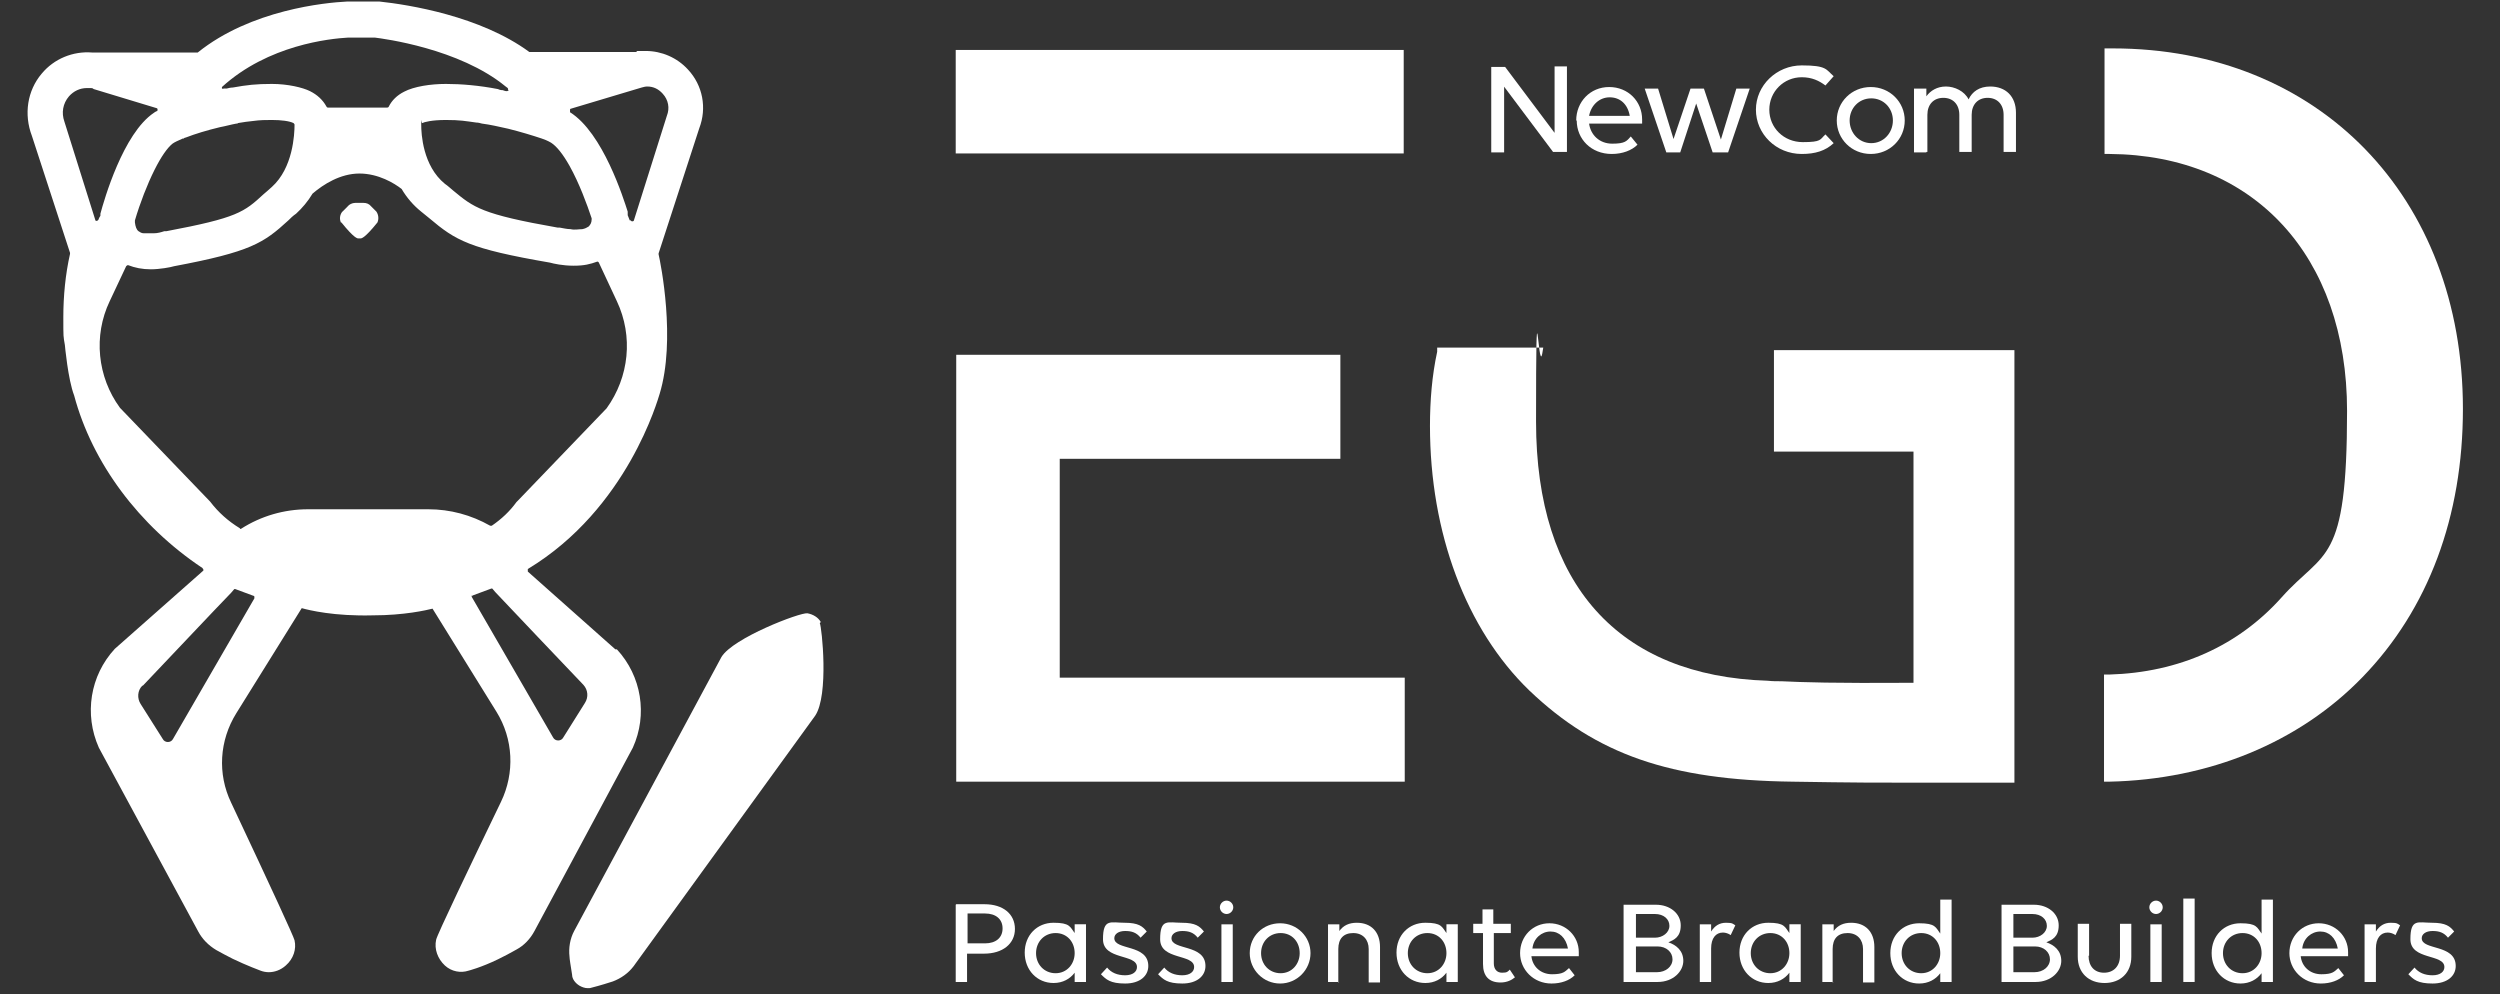 <?xml version="1.0" encoding="UTF-8"?>
<svg xmlns="http://www.w3.org/2000/svg" id="Livello_2" version="1.1" viewBox="0 0 485.5 193.1">
  <rect x="0" y="0" width="485.5" height="193.1" fill="#333333" stroke="none"/>
  <!-- Generator: Adobe Illustrator 29.6.1, SVG Export Plug-In . SVG Version: 2.1.1 Build 9)  -->
  <defs>
    <style>
      .st0 {
        fill: #fff;
      }
    </style>
  </defs>
  <g>
    <path class="st0" d="M66.3,43.2c2.5,3.1,3.1,3.1,3.3,3.1h.4c.2,0,.8,0,3.3-3.1h0c.3-.7.2-1.5-.2-2.1l-1-1c-.4-.5-.9-.7-1.5-.7h-1.6c-.6,0-1.2.3-1.5.7l-1.1,1.1c-.4.6-.5,1.3-.2,2h0c0,0,0,0,0,0Z"></path>
    <path class="st0" d="M119.5,126.1h0l-17-15.1v-.3s0-.2,0-.2c19.4-11.7,25.3-33.1,25.6-34,3.2-10.5.2-25.4-.2-27.1v-.2l7.9-24.3c1.5-3.9.7-8.3-2.2-11.4-2.1-2.3-5.1-3.6-8.2-3.6s-1.3,0-1.8.2h0v.5h0v-.5h-20.8C93.3,3.1,79.3.9,73.7.3c-.6,0-2.8,0-4.5,0h-1.8c-4.2.2-18.7,1.6-29,9.9h-20.5c-3.7-.3-7.4,1.2-9.8,4.1-2.8,3.3-3.5,7.9-1.9,12.1l7.4,22.7v.2c-.9,4-1.3,8.2-1.3,12.3s0,3.6.3,5.4c0,0,.6,6.7,1.8,9.8h0c3.5,13.1,12.6,25.3,24.9,33.5,0,0,0,0,.2.3v.2l-17.2,15.2c-4.8,5.2-6,12.7-3.1,19.2l19.3,35.7c.8,1.5,2,2.7,3.5,3.6.9.5,2,1.1,3.2,1.7,2.7,1.3,5.4,2.3,5.4,2.3.5.2,1.1.3,1.6.3,1.1,0,2.3-.4,3.3-1.3,1.5-1.3,2.1-3.2,1.7-4.9h0c-.2-.8-4.3-9.7-12.3-26.7-2.7-5.6-2.3-12.1,1-17.4l12.7-20.4c1.4.4,6.3,1.6,13.8,1.4,6.1,0,10.4-1,11.6-1.3l12.4,20c3.3,5.3,3.6,11.9.9,17.5-5.7,11.8-12.5,26-12.6,26.8h0c-.4,1.8.3,3.7,1.7,5,1.3,1.2,3.1,1.5,4.6,1,0,0,2.4-.6,5.7-2.2,1.2-.6,2.4-1.2,3.6-1.9,1.5-.8,2.7-2.1,3.5-3.6l19.1-35.6c2.9-6.4,1.7-13.9-3.1-19.1h-.3ZM91.7,115.8s0-.2.2-.2l3.5-1.3h0s.2,0,.2,0l.6.7c3.2,3.4,13,13.7,17.1,18,.9,1,1,2.4.3,3.5h0l-4.2,6.7c-.2.4-.6.6-1,.6s-.8-.2-1-.6l-15.8-27.3v-.3h0ZM27.8,133.1c4.1-4.3,13.9-14.7,17.1-18l.6-.7h.2q0,0,0,0l3.5,1.3c0,0,.2,0,.2.2v.3h0l-15.8,27.3c-.2.4-.6.6-1,.6s-.8-.2-1-.6l-4.3-6.8c-.7-1.1-.6-2.6.3-3.5h0ZM46.6,102.6c-2.3-1.4-4.2-3.1-5.8-5.2l-17.5-18.2c-4.4-6-5.2-14-2-20.7l3.2-6.8c0,0,.2-.2.3-.2h.1c1.3.5,2.7.8,4.4.8s3.9-.4,4.5-.6h0c14.9-2.8,17.4-4.5,22.2-8.9.4-.4.9-.9,1.5-1.3,1.2-1.1,2.3-2.4,3.2-3.9h0c2.1-1.8,5.4-3.9,9.1-3.9s6.8,1.9,8.2,3h0c1,1.7,2.3,3.2,3.8,4.4.6.5,1.1.9,1.6,1.3,5.1,4.3,7.7,5.9,23.4,8.6.7.2,2.5.6,4.6.6s3.2-.3,4.6-.8h0c0,0,.2,0,.3.2l3.5,7.5c3.2,6.8,2.4,14.7-2,20.8l-17.2,17.9-.3.3c-1.3,1.8-2.9,3.3-4.8,4.6h-.3c-3.7-2.1-7.8-3.2-12-3.2s0,0,0,0h-23.4c-4.6,0-9.1,1.3-13,3.8h-.3.1ZM115.4,42.6h-.5c0,.7-.3,1.1-.6,1.4-.3.2-.7.4-1.2.5-.7,0-1.5.2-2.3,0-.7,0-1.5-.2-2.1-.3h-.4c-14.8-2.6-16.3-3.9-20.3-7.2-.5-.4-1-.9-1.6-1.3-4.3-3.5-4.6-9.7-4.6-11.5s0-.3.2-.3c.4-.2,1.8-.6,4.6-.6s3.7.2,5.9.5c.4,0,.7.1,1.1.2,1.6.2,3.3.6,5.1,1,2.4.6,4.7,1.3,6.5,1.9h0c.3.1.5.2.8.3.4.2.7.3,1,.5,1.1.7,2.3,2.2,3.6,4.5,1.9,3.4,3.4,7.5,4.3,10.2v.2h.5,0ZM122.3,42.8l-.4-1v-.2h0v-.5c-.8-2.5-4.8-15.3-11.2-19.3v-.2c0,0,0-.2,0-.3h0s0-.2.2-.2l13.7-4.1c.4-.1.7-.2,1.1-.2,1.2,0,2.2.5,3,1.4,1.1,1.2,1.4,2.8.8,4.3l-6.4,20.3c0,.2-.5.3-.6,0h-.1ZM98.8,17.5c0,.1-.2.2-.4.2-.3,0-.5-.1-.8-.2h-.2c-.2,0-.5-.1-.7-.2-3.6-.7-7.1-1-10.1-1s-6.2.5-8.1,1.5c-1.4.7-2.4,1.7-3,2.9,0,.1-.2.2-.3.2h-11.5c0,0-.2,0-.3-.2-.7-1.3-1.8-2.3-3.2-3s-4.3-1.4-7.4-1.4-4.8.2-7.6.7c-.4,0-.8.1-1.2.2h-.6c0,.1-.2,0-.3,0v-.3h0c9-8.2,21-9.4,24.5-9.6h5.2c1.6.2,16.4,2.1,25.4,9.5l.4.3c0,.1.2.3,0,.4h.2ZM46.2,23.9c1.1-.2,2-.3,2.9-.4,1.4-.2,2.6-.2,3.7-.2,1.8,0,3.4.2,4.2.6,0,0,.2.2.2.3,0,1.9-.3,8.4-4.4,12.1-.3.3-.6.5-.9.8l-.7.6c-3.8,3.5-5.1,4.6-18.9,7.2h-.4c-.6.2-1.3.4-2,.4h-2c-.4,0-.7-.2-1-.4-.4-.3-.6-.9-.7-1.7h0v-.4c1-3.4,2.4-7,3.8-9.8,1.3-2.6,2.5-4.3,3.5-5.1h0c.4-.3,1.1-.6,2-1h.2c0-.1.3-.2.4-.2,1.8-.7,4.1-1.4,6.6-2,1.1-.2,2.1-.5,3.2-.7h.2ZM30.6,21.3c0,.1,0,.3-.2.3-.2.1-.4.2-.5.3-6,4-9.7,17-10.4,19.6v.4c-.2.3-.3.5-.4.8,0,0-.2.2-.3.2h0c-.1,0-.3,0-.3-.2l-6-19.1c-.6-1.7-.3-3.5.9-4.9.9-1,2.1-1.6,3.5-1.6s.9,0,1.3.2l12.2,3.7c.1,0,.2.1.2.3ZM123.7,10.5h0Z"></path>
    <path class="st0" d="M159.4,120.8c-.5-.9-1.5-1.5-2.6-1.7-1.4-.2-14.5,4.8-16.7,8.5l-28.6,53.2c-.8,1.5-1.1,3.3-.9,5,0,.4.2,1.6.5,3.5,0,.8.6,1.6,1.4,2.1.5.3,1.1.5,1.6.5s.5,0,.8-.1c1.6-.4,3.5-1,4.1-1.2h0c1.6-.6,3-1.6,4-2.9l35.3-48.7c2.7-4,1.3-17.2.9-18l.2-.2Z"></path>
  </g>
  <rect class="st0" x="185.6" y="9.7" width="87" height="20.1"></rect>
  <polygon class="st0" points="205.8 89.1 260.3 89.1 260.3 68.9 185.7 68.9 185.7 151.8 272.8 151.8 272.8 131.6 205.8 131.6 205.8 89.1"></polygon>
  <path class="st0" d="M410.4,9.4h-1.7v20.5h1c28,.2,46.1,19.8,46.1,49.9s-4.4,26.9-12.7,36.2c-8.4,9.4-19.9,14.6-33.5,15h-1v20.8h1c19.4-.4,36.9-7.6,49.2-20.3,12.8-13.2,19.5-31.2,19.5-52.1,0-41.2-28-70-68-70h.1Z"></path>
  <path class="st0" d="M344.5,87.7h27.1v44.9c-15.8.1-21.4-.1-25.6-.3-1,0-1.8,0-2.7-.1-29-.9-45-18.7-45-50.3s.4-9.1,1.2-13.2l.2-1.2h-20.6v.8c-1,4.6-1.4,9.5-1.4,14.4,0,20.8,7,39.5,19.3,51.4,13,12.4,27.3,17.4,51.1,17.7,12.3.2,16.4.2,24.9.2h18.2v-84c.1,0-46.7,0-46.7,0v19.6h0Z"></path>
  <path class="st0" d="M185.7,175.6h5.5c3.6,0,5.9,1.9,5.9,4.8s-2.4,4.8-6,4.8h-3.3v5.5h-2.2v-15h0ZM187.9,177.5v5.7h3.4c2.1,0,3.4-1.1,3.4-2.9s-1.3-2.9-3.4-2.9h-3.4Z"></path>
  <path class="st0" d="M208.7,188.9c-.9,1.2-2.3,2-4.1,2-3.2,0-5.6-2.5-5.6-5.9s2.4-5.8,5.6-5.8,3.2.8,4.1,2v-1.7h2.2v11.2h-2.2v-1.7h0ZM208.7,185.1c0-2.2-1.5-3.9-3.7-3.9s-3.8,1.7-3.8,3.9,1.6,3.9,3.8,3.9,3.7-1.8,3.7-3.9Z"></path>
  <path class="st0" d="M223,187.6c0,1.9-1.6,3.4-4.5,3.4s-3.7-.8-4.7-1.8l1.2-1.3c.8,1,2,1.5,3.5,1.5s2.3-.7,2.3-1.6c0-2.6-6.6-1.3-6.6-5.4s1.5-3.2,4.2-3.2,3.5.7,4.3,1.7l-1.2,1.2c-.8-1-1.7-1.3-3-1.3s-2.1.6-2.1,1.4c0,2.4,6.6,1.1,6.6,5.4h0Z"></path>
  <path class="st0" d="M234.1,187.6c0,1.9-1.6,3.4-4.5,3.4s-3.7-.8-4.7-1.8l1.2-1.3c.8,1,2,1.5,3.5,1.5s2.3-.7,2.3-1.6c0-2.6-6.6-1.3-6.6-5.4s1.5-3.2,4.2-3.2,3.5.7,4.3,1.7l-1.2,1.2c-.8-1-1.7-1.3-3-1.3s-2.1.6-2.1,1.4c0,2.4,6.6,1.1,6.6,5.4h0Z"></path>
  <path class="st0" d="M476.9,187.6c0,1.9-1.6,3.4-4.5,3.4s-3.7-.8-4.7-1.8l1.2-1.3c.8,1,2,1.5,3.5,1.5s2.3-.7,2.3-1.6c0-2.6-6.6-1.3-6.6-5.4s1.5-3.2,4.2-3.2,3.5.7,4.3,1.7l-1.2,1.2c-.8-1-1.7-1.3-3-1.3s-2.1.6-2.1,1.4c0,2.4,6.6,1.1,6.6,5.4h0Z"></path>
  <path class="st0" d="M236.9,176.2c0-.7.6-1.3,1.3-1.3s1.3.6,1.3,1.3-.6,1.3-1.3,1.3-1.3-.6-1.3-1.3ZM239.4,190.7h-2.2v-11.2h2.2v11.2Z"></path>
  <path class="st0" d="M242.7,185.1c0-3.3,2.6-5.8,5.9-5.8s5.9,2.6,5.9,5.8-2.6,5.9-5.9,5.9-5.9-2.7-5.9-5.9h0ZM252.4,185.1c0-2.2-1.5-3.9-3.7-3.9s-3.8,1.7-3.8,3.9,1.6,3.9,3.8,3.9,3.7-1.8,3.7-3.9Z"></path>
  <path class="st0" d="M260.1,190.7h-2.2v-11.2h2.2v1.3c.8-1.1,1.9-1.6,3.4-1.6,2.8,0,4.5,1.8,4.5,4.7v6.9h-2.2v-6.5c0-1.8-1.1-3.1-3-3.1s-2.9,1.1-2.9,3.1v6.5h0Z"></path>
  <path class="st0" d="M280.9,188.9c-.9,1.2-2.3,2-4.1,2-3.2,0-5.6-2.5-5.6-5.9s2.4-5.8,5.6-5.8,3.2.8,4.1,2v-1.7h2.2v11.2h-2.2v-1.7h0ZM280.9,185.1c0-2.2-1.5-3.9-3.7-3.9s-3.8,1.7-3.8,3.9,1.6,3.9,3.8,3.9,3.7-1.8,3.7-3.9Z"></path>
  <path class="st0" d="M286,179.4h1.9v-2.8h2.1v2.8h3.4v1.8h-3.3v5.9c0,1.1.6,1.8,1.6,1.8s1.1-.2,1.5-.6l1,1.5c-.6.5-1.5,1-2.8,1-2.2,0-3.4-1.2-3.4-3.6v-6h-1.9v-1.8h0Z"></path>
  <path class="st0" d="M295.2,185.1c0-3.3,2.5-5.8,5.7-5.8s5.7,2.5,5.7,5.6,0,.6,0,.8h-9.2c.2,2,1.8,3.5,4,3.5s2.5-.5,3.3-1.2l1.1,1.4c-1,1-2.6,1.6-4.5,1.6-3.5,0-6.1-2.7-6.1-5.9h0ZM297.4,184.2h7.1c-.4-2.1-1.7-3.3-3.4-3.3s-3.3,1.3-3.5,3.3h0Z"></path>
  <path class="st0" d="M315.5,175.7h6.1c2.7,0,4.8,1.7,4.8,4s-1.3,2.8-2.4,3.3c1.5.5,2.9,1.6,2.9,3.6s-1.9,4.1-5,4.1h-6.6v-15h.2ZM317.7,177.5v4.6h3.7c1.5,0,2.8-1,2.8-2.3s-1.1-2.3-2.8-2.3h-3.7ZM317.7,183.9v4.9h4.1c1.7,0,3-1.1,3-2.5s-1.2-2.5-2.9-2.5h-4.2Z"></path>
  <path class="st0" d="M332.3,190.7h-2.2v-11.2h2.2v1.4c.7-1.1,1.6-1.7,2.9-1.7s1.3.2,1.8.5l-.9,1.9c-.4-.3-1-.5-1.5-.5-1.4,0-2.3,1.1-2.3,3.1v6.5h0Z"></path>
  <path class="st0" d="M347.5,188.9c-.9,1.2-2.3,2-4.1,2-3.2,0-5.6-2.5-5.6-5.9s2.4-5.8,5.6-5.8,3.2.8,4.1,2v-1.7h2.2v11.2h-2.2v-1.7h0ZM347.5,185.1c0-2.2-1.5-3.9-3.7-3.9s-3.8,1.7-3.8,3.9,1.6,3.9,3.8,3.9,3.7-1.8,3.7-3.9Z"></path>
  <path class="st0" d="M356.1,190.7h-2.2v-11.2h2.2v1.3c.8-1.1,1.9-1.6,3.4-1.6,2.8,0,4.5,1.8,4.5,4.7v6.9h-2.2v-6.5c0-1.8-1.1-3.1-3-3.1s-2.9,1.1-2.9,3.1v6.5h0Z"></path>
  <path class="st0" d="M379,174.5v16.2h-2.2v-1.7c-.9,1.2-2.3,2-4.1,2-3.2,0-5.6-2.5-5.6-5.9s2.4-5.8,5.6-5.8,3.2.8,4.1,2v-6.6h2.2ZM376.8,185.1c0-2.2-1.5-3.9-3.7-3.9s-3.8,1.7-3.8,3.9,1.6,3.9,3.8,3.9,3.7-1.8,3.7-3.9Z"></path>
  <path class="st0" d="M388.9,175.7h6.1c2.7,0,4.8,1.7,4.8,4s-1.3,2.8-2.4,3.3c1.5.5,2.9,1.6,2.9,3.6s-1.9,4.1-5,4.1h-6.6v-15h.2ZM391,177.5v4.6h3.7c1.5,0,2.8-1,2.8-2.3s-1.1-2.3-2.8-2.3h-3.7ZM391,183.9v4.9h4.1c1.7,0,3-1.1,3-2.5s-1.2-2.5-2.9-2.5h-4.2Z"></path>
  <path class="st0" d="M405.6,185.6c0,2,1.1,3.3,3,3.3s3.1-1.3,3.1-3.3v-6.2h2.2v6.4c0,3.1-2.1,5.1-5.2,5.1s-5.2-2-5.2-5.1v-6.4h2.2v6.2h0Z"></path>
  <path class="st0" d="M417.4,176.2c0-.7.6-1.3,1.3-1.3s1.3.6,1.3,1.3-.6,1.3-1.3,1.3-1.3-.6-1.3-1.3ZM419.8,190.7h-2.2v-11.2h2.2v11.2Z"></path>
  <path class="st0" d="M424,174.5h2.2v16.2h-2.2v-16.2Z"></path>
  <path class="st0" d="M441.4,174.5v16.2h-2.2v-1.7c-.9,1.2-2.3,2-4.1,2-3.2,0-5.6-2.5-5.6-5.9s2.4-5.8,5.6-5.8,3.2.8,4.1,2v-6.6h2.2ZM439.2,185.1c0-2.2-1.5-3.9-3.7-3.9s-3.8,1.7-3.8,3.9,1.6,3.9,3.8,3.9,3.7-1.8,3.7-3.9Z"></path>
  <path class="st0" d="M444.6,185.1c0-3.3,2.5-5.8,5.7-5.8s5.7,2.5,5.7,5.6,0,.6,0,.8h-9.2c.2,2,1.8,3.5,4,3.5s2.5-.5,3.3-1.2l1.1,1.4c-1,1-2.6,1.6-4.5,1.6-3.5,0-6.1-2.7-6.1-5.9h0ZM446.9,184.2h7.1c-.4-2.1-1.7-3.3-3.4-3.3s-3.3,1.3-3.5,3.3h0Z"></path>
  <path class="st0" d="M461.4,190.7h-2.2v-11.2h2.2v1.4c.7-1.1,1.6-1.7,2.9-1.7s1.3.2,1.8.5l-.9,1.9c-.4-.3-1-.5-1.5-.5-1.4,0-2.3,1.1-2.3,3.1v6.5h0Z"></path>
  <path class="st0" d="M292.1,16.8v12.8h-2.5V13h2.7l9.6,12.8v-12.9h2.4v16.6h-2.7l-9.6-12.8h.1Z"></path>
  <path class="st0" d="M306.1,23.4c0-3.6,2.7-6.5,6.4-6.5s6.4,2.8,6.4,6.3,0,.6,0,.8h-10.3c.3,2.2,2,3.9,4.5,3.9s2.8-.5,3.6-1.4l1.3,1.6c-1.1,1.1-2.9,1.8-5,1.8-4,0-6.8-2.9-6.8-6.5h-.1ZM308.6,22.5h7.9c-.4-2.3-1.9-3.6-3.9-3.6s-3.6,1.5-4,3.6Z"></path>
  <path class="st0" d="M339.8,17.2l-4.2,12.4h-3l-3.2-9.5-3.1,9.5h-2.7l-4.2-12.4h2.6l3,9.8,3.3-9.8h2.6l3.3,9.9,3-9.9h2.6Z"></path>
  <path class="st0" d="M354.5,16.6c-1.2-.9-2.6-1.6-4.6-1.6-3.5,0-6.3,2.8-6.3,6.3s2.8,6.3,6.5,6.3,3.3-.5,4.4-1.5l1.6,1.7c-1.6,1.5-3.6,2.1-6.2,2.1-5,0-8.9-3.9-8.9-8.6s4-8.6,8.9-8.6,4.7.8,6.2,2.1l-1.6,1.8h0Z"></path>
  <path class="st0" d="M356.7,23.4c0-3.6,2.9-6.5,6.6-6.5s6.6,2.9,6.6,6.5-2.9,6.5-6.6,6.5-6.6-2.9-6.6-6.5ZM367.6,23.4c0-2.4-1.8-4.3-4.2-4.3s-4.2,1.9-4.2,4.3,1.8,4.4,4.2,4.4,4.2-2,4.2-4.4Z"></path>
  <path class="st0" d="M374.1,29.6h-2.4v-12.4h2.4v1.5c.8-1.1,2.1-1.9,3.8-1.9s3.6.9,4.4,2.5c.7-1.5,2.1-2.5,4.2-2.5,3,0,5,1.9,5,5.1v7.6h-2.4v-7.2c0-2-1.2-3.3-3.1-3.3s-3.1,1.3-3.1,3.3v7.2h-2.4v-7.2c0-2-1.2-3.3-3.1-3.3s-3.1,1.3-3.1,3.3v7.2h-.2Z"></path>
</svg>
